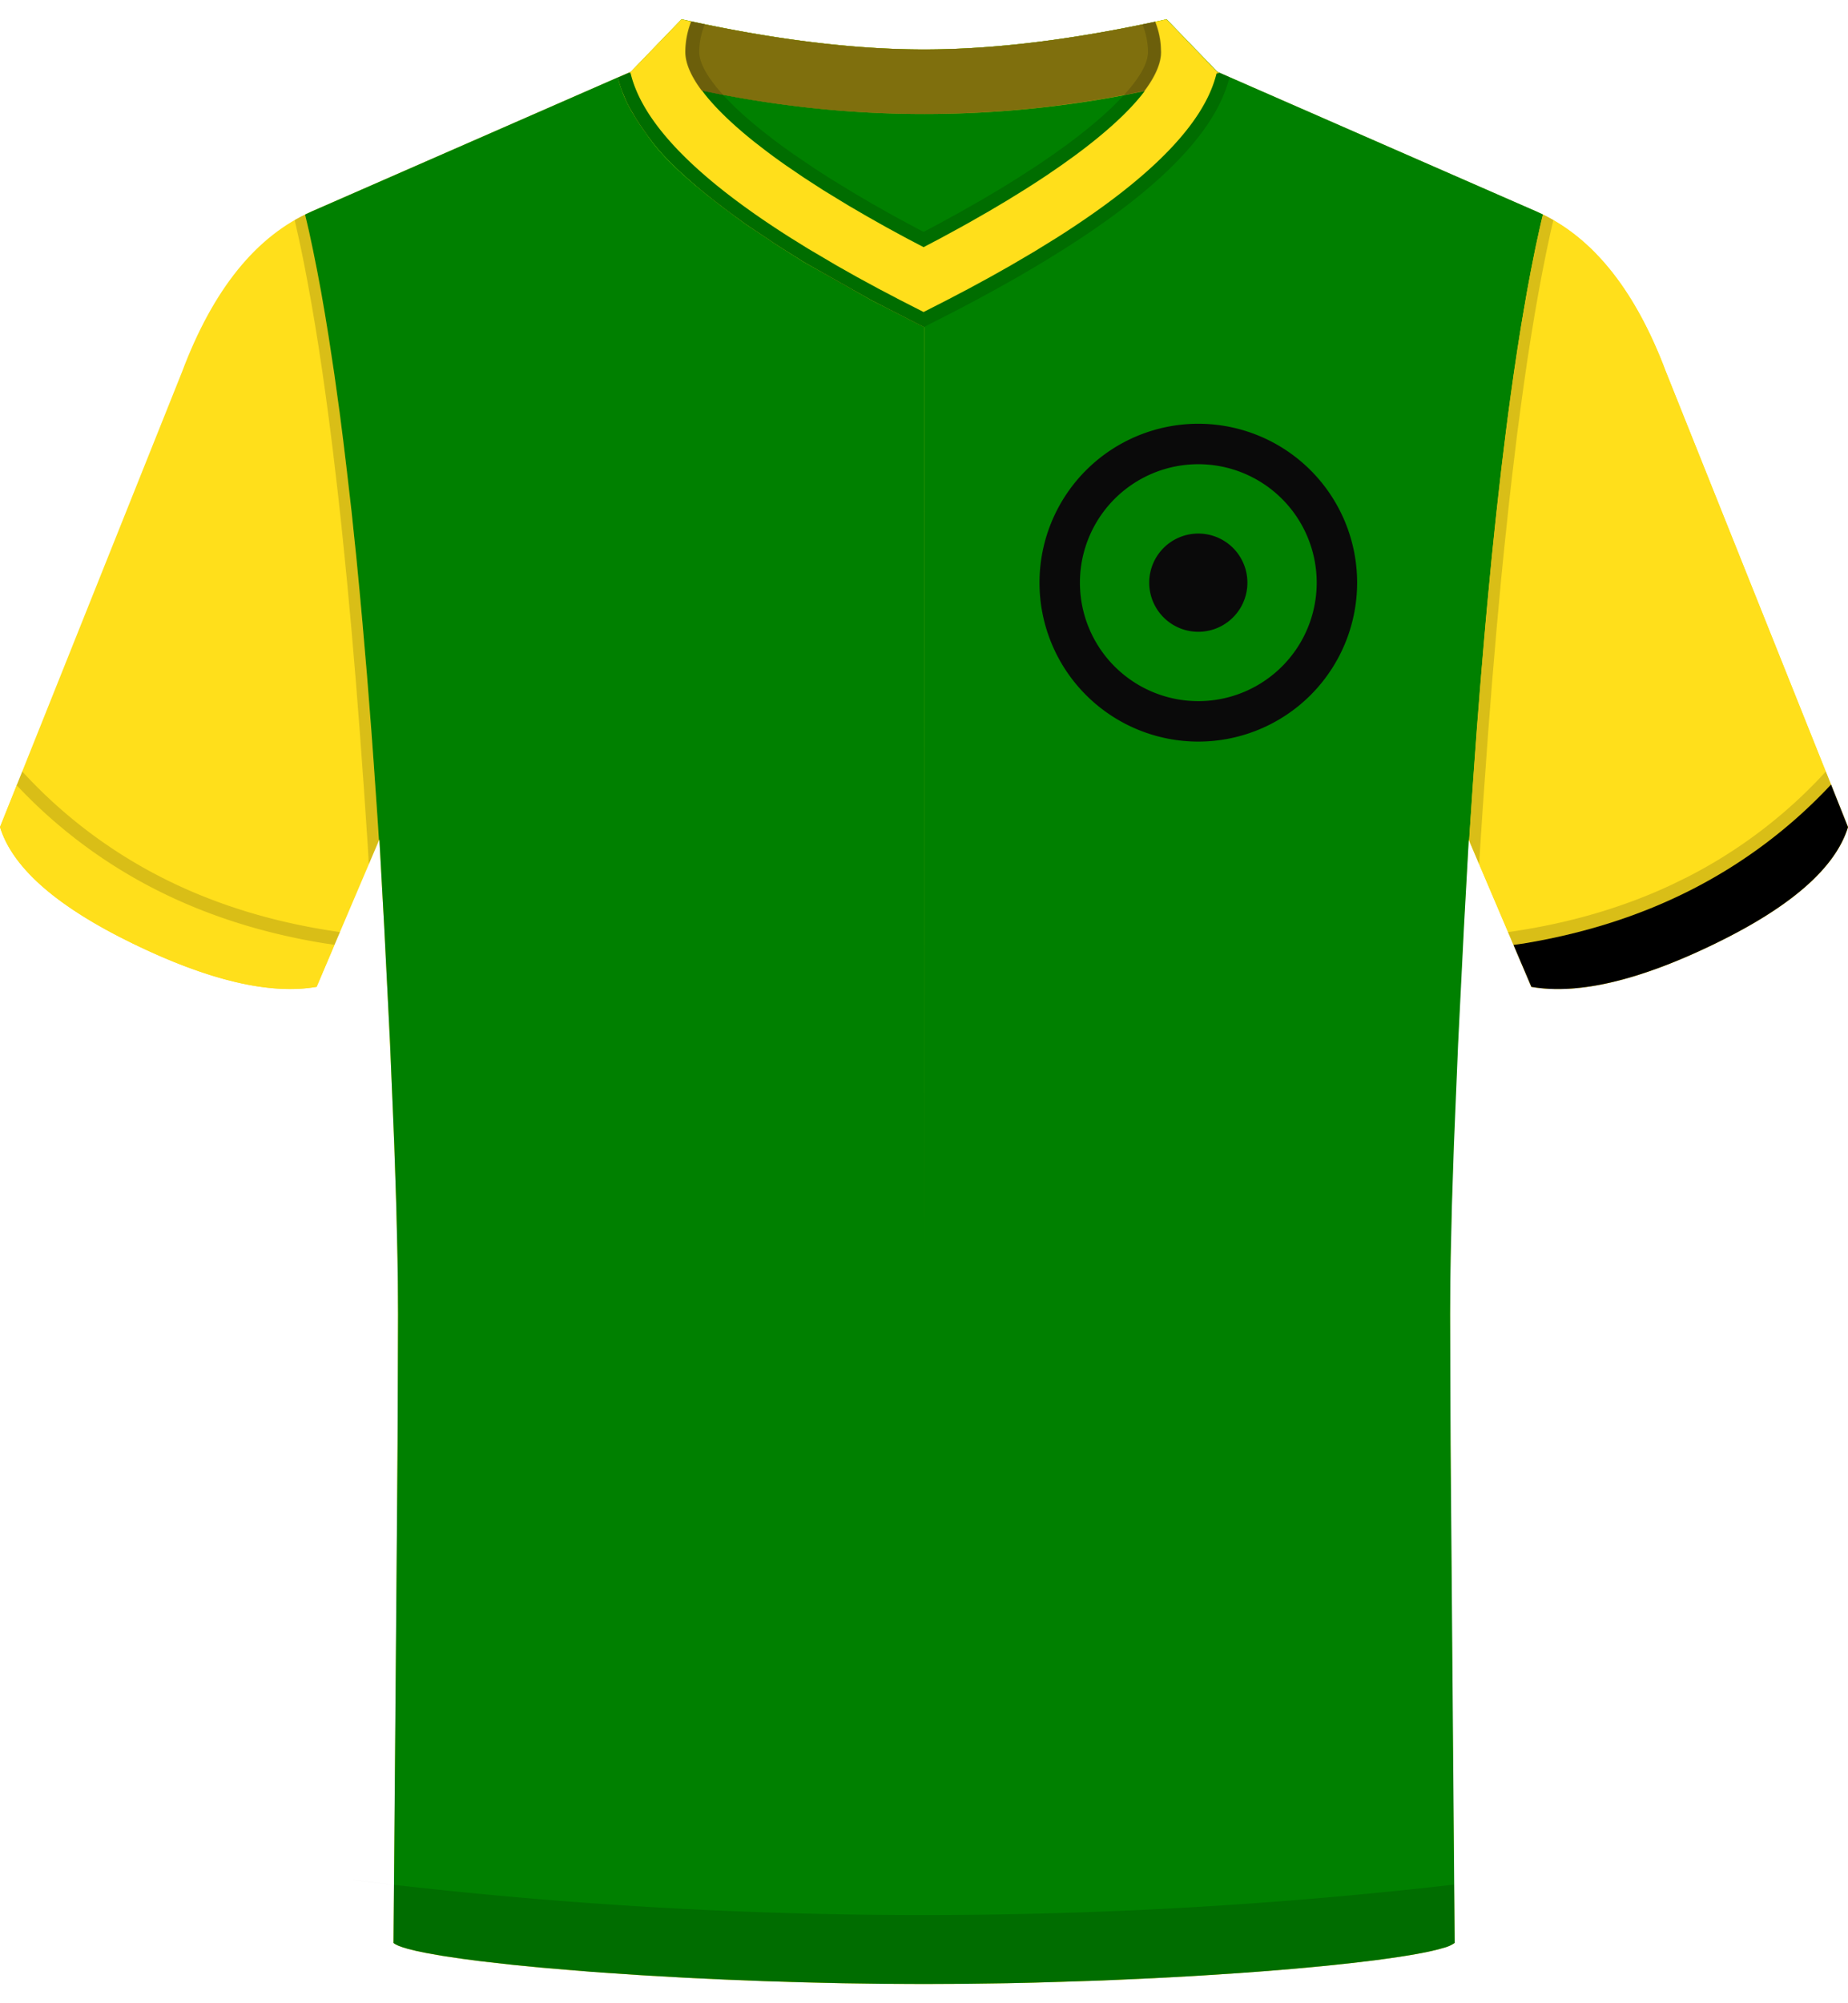 <svg xmlns="http://www.w3.org/2000/svg" width="48" height="52" class="tk-TeamKit_SVG"><g fill="none" fill-rule="evenodd"><path fill="#FFDF1B" d="M10.22 50.435c.079-8.326.118-13.766.118-16.32 0-2.553-.161-6.661-.484-12.324l-1.63 3.825c-1.213.21-2.806-.165-4.778-1.125-1.92-.933-3.059-1.912-3.418-2.937L0 21.469 4.725 9.66c.809-2.154 1.936-3.546 3.381-4.176l8.278-3.621L17.7.5c2.353.522 4.453.783 6.3.784 1.837.001 3.937-.26 6.298-.784l1.315 1.363 8.162 3.572c1.502.604 2.669 2.013 3.499 4.225L48 21.47c-.325 1.055-1.473 2.063-3.446 3.022-1.972.96-3.565 1.335-4.778 1.125l-1.63-3.825c-.323 5.467-.484 9.575-.484 12.325s.04 8.19.119 16.319c-.535.464-7.158 1.065-13.78 1.065-6.623 0-13.246-.6-13.78-1.065Z"/><path fill="green" fill-rule="nonzero" d="m8.106 5.484 7.94-3.474.058.198.065.19c.096.254.236.522.514.928l.236.332c.383.525 1.116 1.184 2.198 1.978l.256.186.815.544.679.429 1.776 1.003L24 8.49v9.02L24 51.5l-1.068-.005-1.057-.015-1.047-.024-1.029-.032-1.007-.04-.978-.046-1.252-.072-1.178-.08-1.35-.113-.734-.072-.88-.1-.392-.052-.527-.078-.446-.079-.25-.052-.21-.052c-.19-.052-.316-.103-.374-.153l.106-12.937.012-3.382-.005-.843-.009-.617-.032-1.367-.051-1.545-.11-2.65-.153-3.048-.124-2.255-.012.026-.029-.46-.103-1.49-.07-.962-.11-1.394-.115-1.336-.079-.859-.08-.832-.125-1.201L9 12.14l-.088-.73-.09-.703-.14-1.008-.144-.95-.098-.6-.1-.575-.103-.55-.105-.523-.106-.498-.102-.435.181-.084Z"/><path fill="green" fill-rule="nonzero" d="M17.705.5 16.39 1.863l-.344.15.058.196c.02.064.042.127.066.19l.082.195c.03.068.066.137.107.212l.14.24c.108.172.244.371.42.612.383.525 1.116 1.184 2.198 1.978l.256.186.815.544.679.429 1.776 1.003 1.36.695-.005 43.007 1.088-.005 1.077-.015.712-.016 1.744-.055 1.346-.06.97-.052 1.232-.079.585-.043.835-.068.777-.072.714-.075.644-.077.389-.053.353-.053.317-.053.278-.053.237-.054.195-.053a.88.88 0 0 0 .293-.13l-.106-12.936-.012-3.382.005-.843.009-.617.032-1.367.051-1.545.11-2.65.153-3.048.124-2.255.012.026.029-.46.103-1.49.07-.962.11-1.394.115-1.336.079-.859.08-.832.125-1.201.13-1.143.088-.73.09-.703.14-1.008.144-.95.098-.6.1-.575.103-.55.105-.523.106-.498.102-.435-.181-.084-8.278-3.621L30.303.5c-2.353.522-4.453.783-6.3.784-1.837.001-3.937-.26-6.298-.784Z"/><path fill="#FFDF1B" d="M43.275 9.66 48 21.47c-.325 1.055-1.473 2.063-3.446 3.022-1.972.96-3.565 1.335-4.778 1.125l-1.618-3.8.097-1.459.105-1.452.073-.936.113-1.355.078-.872.12-1.258.083-.807.085-.782.086-.755.134-1.085.091-.69.094-.666.095-.64.098-.613.15-.872.102-.55.13-.65.135-.61.048-.196c1.359.665 2.426 2.029 3.2 4.092Z"/><path fill="#FFDF1B" fill-rule="nonzero" d="M.442 20.366a13.078 13.078 0 0 0 3.62 2.726c1.315.67 2.77 1.135 4.365 1.398l.26.038-.463 1.088c-1.213.21-2.806-.165-4.778-1.125-1.92-.933-3.059-1.912-3.418-2.937L0 21.469l.442-1.103Z"/><path fill="{11}" fill-rule="nonzero" d="M47.56 20.365 48 21.47c-.325 1.055-1.473 2.063-3.446 3.022-1.972.96-3.565 1.335-4.778 1.125l-.464-1.088.261-.038c1.596-.263 3.05-.728 4.364-1.398a13.078 13.078 0 0 0 3.622-2.727Z"/><path fill="#FFDF1B" fill-rule="nonzero" d="m30.3.5 1.314 1.363.063.027-.08.023c-.315 1.284-1.693 2.7-4.134 4.249l-.588.363-.625.367-.529.298-.552.3-.578.303-.602.307-.602-.307-.577-.303-.553-.3-.528-.298-.746-.44-.467-.29c-2.45-1.554-3.83-2.976-4.138-4.264l-.045-.012.05-.023L17.702.5c2.353.522 4.453.783 6.3.784 1.837.001 3.937-.26 6.298-.784ZM18.237 2.353l.067.089c.294.372.72.784 1.278 1.231l.31.24c.161.122.332.247.512.373l.47.32.51.33.664.405.475.276.5.282.527.286.439.23.438-.23.526-.286.254-.142.488-.279.462-.274.437-.27c.212-.133.414-.264.607-.393l.373-.256.348-.25c.84-.62 1.442-1.182 1.81-1.671a27.928 27.928 0 0 1-5.719.596c-1.925 0-3.85-.202-5.776-.607Z"/><path fill="#000" fill-opacity=".15" fill-rule="nonzero" d="m10.234 48.926-1.257-.15a120.817 120.817 0 0 0 28.788.145l.016 1.514a.67.67 0 0 1-.206.101l-.168.052-.21.052-.25.052-.288.053-.324.052-.752.103-.879.1-.734.072-.791.07-.845.064-1.197.079-1.267.07-.988.044-.674.025-1.376.041-.698.015-1.411.018L24 51.5l-1.076-.005-1.057-.015-1.046-.024-1.029-.032-1.006-.04-.656-.03-1.267-.069-1.197-.079-.844-.065-.792-.069-.734-.072-.878-.1-.577-.077-.5-.078-.288-.053-.25-.052-.21-.052-.168-.052a.67.67 0 0 1-.206-.101l.014-1.509Zm37.19-28.899.144.361a13.074 13.074 0 0 1-3.592 2.696c-1.314.67-2.769 1.136-4.364 1.398l-.3.045-.142-.331c1.555-.22 2.974-.632 4.258-1.234l.389-.19a12.714 12.714 0 0 0 3.426-2.55l.18-.195Zm-46.99.357.144-.361-.112-.121a12.762 12.762 0 0 0 3.724 2.87c1.383.706 2.93 1.18 4.64 1.423l-.142.331-.293-.044c-1.596-.262-3.05-.728-4.364-1.398a13.074 13.074 0 0 1-3.597-2.7ZM7.926 5.567l.101.436.106.498.105.524.102.549.1.575.1.6.143.95.14 1.008.09.703.089.73.129 1.143.125 1.2.08.833.08.859.114 1.336.11 1.394.07.962.103 1.49.029.46-.262.614-.03-.511-.1-1.478-.103-1.423-.107-1.366-.111-1.311-.116-1.256-.08-.806-.08-.781-.084-.756-.128-1.089-.088-.694-.09-.67-.091-.645-.093-.62-.096-.596-.097-.57-.099-.546-.1-.521-.103-.497-.13-.583.135-.075.137-.07Zm32.148 0c.092.045.183.094.273.145l-.079.344-.103.484-.102.51-.1.533-.098.558-.096.583-.095.608-.092.632-.09.658-.09.682-.129 1.07-.084.744-.123 1.162-.08.806-.115 1.256-.111 1.31-.107 1.367-.137 1.91-.098 1.497-.26-.61.097-1.459.105-1.452.073-.936.113-1.355.078-.872.12-1.258.083-.807.085-.782.086-.755.134-1.085.091-.69.094-.666.095-.64.098-.613.15-.872.102-.55.13-.65.135-.61.047-.197Zm-8.464-3.71.004.006.321.14c-.33 1.337-1.666 2.746-3.98 4.258l-.308.198-.47.292-.247.149-.506.296-.536.301-.555.302-.287.152-.296.154-.76.388-.764-.389-.583-.306-.555-.302-.27-.15-.266-.152-.63-.37-.594-.366c-2.497-1.584-3.935-3.055-4.283-4.448l.326-.142c.281 1.242 1.562 2.609 3.842 4.099l.303.195.467.29.746.44.528.298.553.3.577.303.602.307.602-.307.578-.303.552-.3.529-.298.625-.367.588-.363c2.476-1.57 3.859-3.006 4.147-4.305ZM17.897.752l.064-.196.347.074a1.882 1.882 0 0 0-.146.72c0 .422.484 1.09 1.439 1.886l.197.16.306.238.244.181.255.182.56.38.405.26.657.401.47.274.497.28.522.283.275.144.272-.142.65-.355.606-.345.458-.271.434-.268.404-.26.191-.126.367-.251.344-.248c1.268-.934 1.977-1.738 2.086-2.257l.013-.088.003-.058c0-.242-.05-.482-.143-.716l.34-.072c.084.209.132.424.148.64l.005.148-.003.072c-.049.61-.71 1.445-2.006 2.437l-.235.176-.348.25-.373.256-.296.195-.311.198-.437.27-.462.274-.488.28-.254.14-.526.287-.438.23-.44-.23-.525-.286-.501-.282-.703-.413-.436-.269-.51-.329-.47-.32-.263-.188-.249-.184-.31-.24c-1.188-.95-1.771-1.746-1.771-2.324 0-.201.029-.4.085-.598Z"/><path fill="#000" fill-rule="nonzero" d="M17.952.553 17.7.5c2.353.522 4.453.783 6.3.784 1.76.001 3.762-.239 6.004-.72.074.192.122.389.14.587l.01.199-.003.072c-.021.271-.164.587-.43.942a27.924 27.924 0 0 1-5.72.596c-1.925 0-3.85-.202-5.775-.607-.286-.383-.427-.719-.427-1.003 0-.27.052-.536.152-.797Z" opacity=".5"/><path fill="green" fill-rule="nonzero" d="M31.125 11a4.125 4.125 0 1 1 0 8.25 4.125 4.125 0 0 1 0-8.25Z"/><path fill="#0A0A0A#0A0A0A" fill-rule="nonzero" d="M31.125 11a4.125 4.125 0 1 1 0 8.25 4.125 4.125 0 0 1 0-8.25Zm0 1.05a3.075 3.075 0 1 0 0 6.15 3.075 3.075 0 0 0 0-6.15Zm0 1.8a1.275 1.275 0 1 1 0 2.55 1.275 1.275 0 0 1 0-2.55Z"/></g></svg>